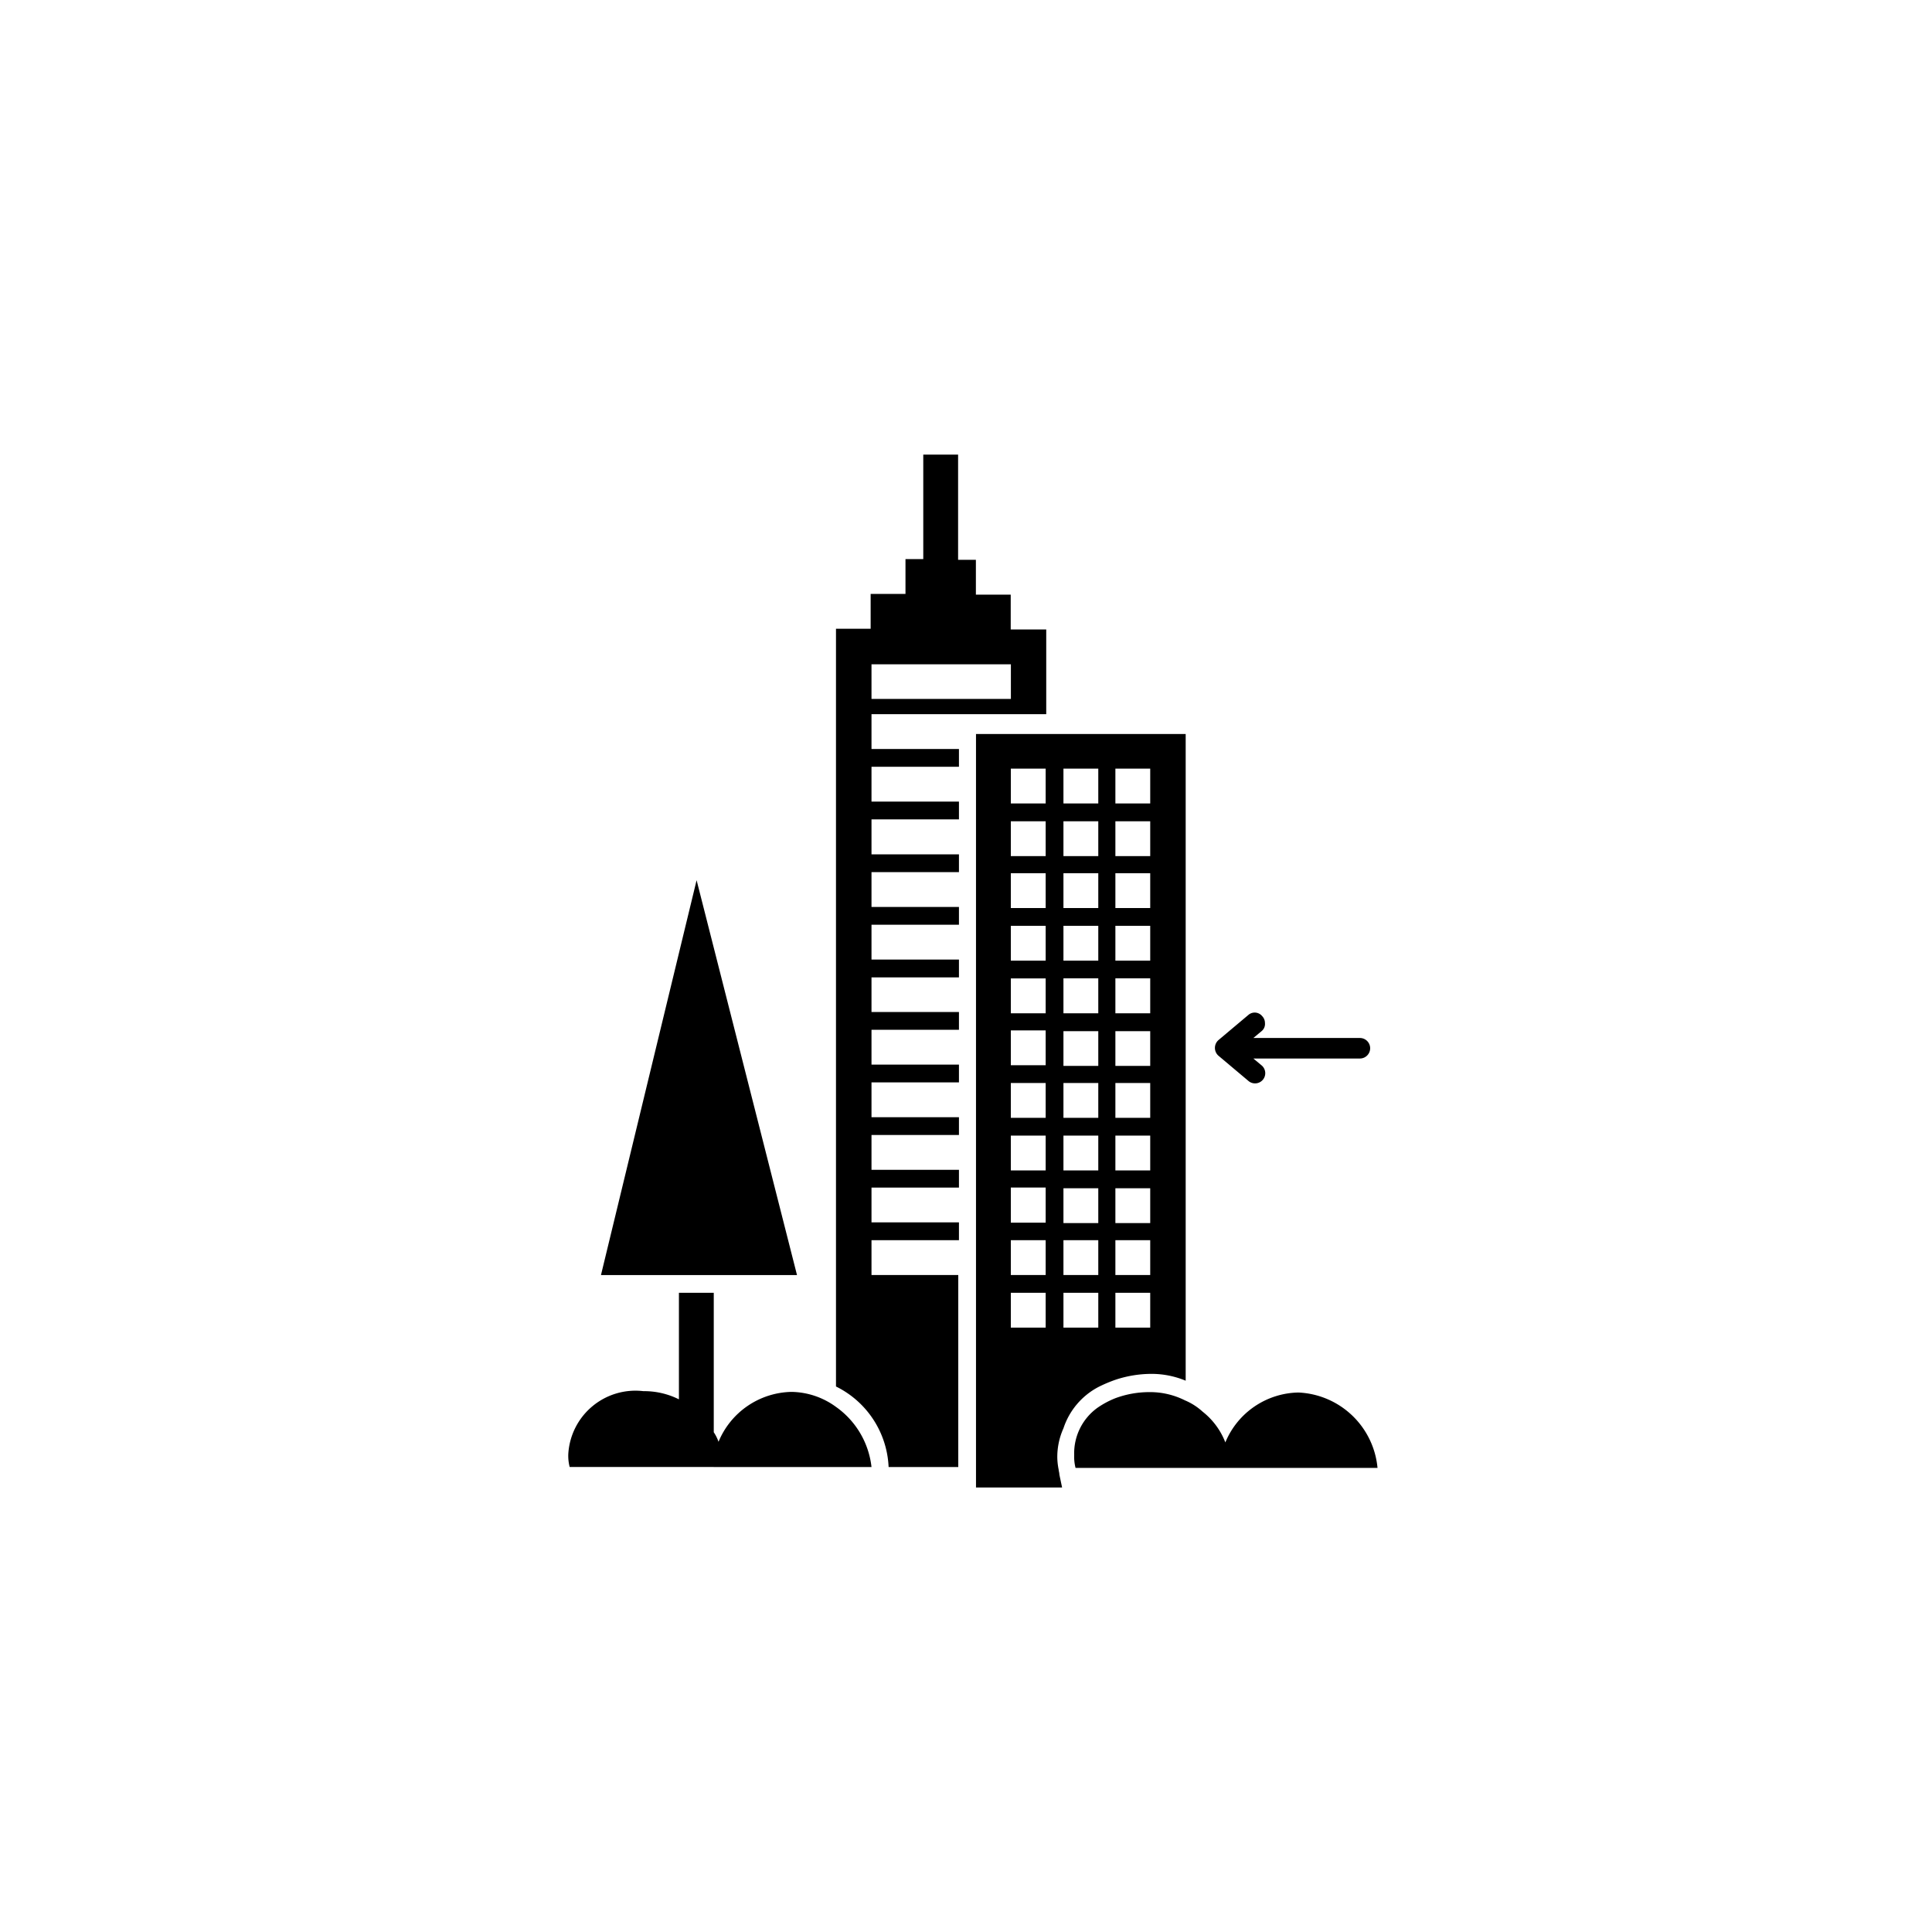 <svg xmlns="http://www.w3.org/2000/svg" viewBox="0 0 34 34">
  <defs>
    <style>
      .cls-1 {
        fill: rgba(255,255,255,0);
      }
    </style>
  </defs>
  <g id="Group_2915" data-name="Group 2915" transform="translate(23352 20342)">
    <rect id="Rectangle_2423" data-name="Rectangle 2423" class="cls-1" width="34" height="34" transform="translate(-23352 -20342)"/>
    <g id="caract-externas" transform="translate(-23380.201 -20357.1)">
      <g id="Group_2693" data-name="Group 2693" transform="translate(38.2 23.1)">
        <g id="Group_2692" data-name="Group 2692">
          <path id="Path_3644" data-name="Path 3644" d="M78.326,40.917h1.226V37.538H78.025v-.613h1.539v-.313H78.025V36h1.539v-.313H78.025v-.613h1.539v-.313H78.025v-.613h1.539v-.313H78.025v-.613h1.539V32.91H78.025V32.3h1.539v-.313H78.025v-.613h1.539v-.313H78.025v-.613h1.539v-.313H78.025V29.52h1.539v-.313H78.025v-.613h1.539v-.313H78.025v-.613H81.1v-1.49h-.625v-.613h-.613v-.613h-.313V23.1h-.613v1.839h-.313v.613H78.01v.613H77.4V39.5a1.659,1.659,0,0,1,.926,1.417Zm-.3-14.126h2.452V27.4H78.025v-.613Z" transform="translate(-72.687 -23.1)"/>
          <path id="Path_3645" data-name="Path 3645" d="M40.761,148.866h2.777a1.5,1.5,0,0,0-.625-1.058,1.357,1.357,0,0,0-.781-.264,1.419,1.419,0,0,0-1.286.878.735.735,0,0,0-.084-.168V145.8h-.613v1.875a1.366,1.366,0,0,0-.625-.144,1.184,1.184,0,0,0-1.322,1.106.79.79,0,0,0,.024.228h2.537Z" transform="translate(-38.2 -131.049)"/>
          <path id="Path_3646" data-name="Path 3646" d="M44.984,92.349H46.45L44.683,85.4,43,92.349Z" transform="translate(-42.423 -77.91)"/>
          <path id="Path_3647" data-name="Path 3647" d="M100.052,75.493a2.439,2.439,0,0,1,.313-.132,2.028,2.028,0,0,1,.6-.1,1.566,1.566,0,0,1,.625.12V64H97.9V77.26h1.515l-.048-.228c0-.036-.012-.06-.012-.084a1.184,1.184,0,0,1-.024-.2,1.223,1.223,0,0,1,.108-.529,1.27,1.27,0,0,1,.613-.726Zm-.613-1.046v-.613h.613v.613Zm-.926-.613h.613v.613h-.613Zm0-.926h.613v.613h-.613Zm0-.926h.613V72.6h-.613Zm0-.914h.613v.613h-.613Zm0-.926h.613v.613h-.613Zm0-.926h.613v.613h-.613Zm0-.914h.613v.613h-.613Zm0-.926h.613v.613h-.613Zm0-.926h.613v.613h-.613Zm0-.914h.613v.613h-.613Zm1.539.613h-.613v-.613h.613Zm0,.914h-.613V66.45h.613Zm0,.926h-.613v-.613h.613Zm0,.926h-.613V68.3h.613Zm0,.926h-.613V69.23h.613Zm0,.914h-.613v-.613h.613Zm0,.926h-.613v-.613h.613Zm0,.926h-.613v-.613h.613Zm0,.914h-.613v-.613h.613Zm.914.926h-.613v-.613h.613Zm0-.926h-.613v-.613h.613Zm0-.914h-.613v-.613h.613Zm0-.926h-.613v-.613h.613Zm0-.926h-.613v-.613h.613Zm0-.914h-.613V69.23h.613Zm0-.926h-.613V68.3h.613Zm0-.926h-.613v-.613h.613Zm0-.926h-.613V66.45h.613Zm0-.914h-.613v-.613h.613Zm0-.926h-.613V64.61h.613Zm-.914,0h-.613V64.61h.613Zm-.926-.613v.613h-.613V64.61Z" transform="translate(-90.723 -59.083)"/>
          <path id="Path_3648" data-name="Path 3648" d="M116.243,160.312a1.419,1.419,0,0,0-1.286.878,1.27,1.27,0,0,0-.4-.541,1.081,1.081,0,0,0-.313-.2,1.366,1.366,0,0,0-.625-.144,1.713,1.713,0,0,0-.6.108,1.569,1.569,0,0,0-.313.168.986.986,0,0,0-.409.83.79.79,0,0,0,.024.228h5.314A1.463,1.463,0,0,0,116.243,160.312Z" transform="translate(-103.392 -143.806)"/>
        </g>
      </g>
      <path id="Path_3649" data-name="Path 3649" d="M133.467,104.818l-.529.445a.183.183,0,0,0,0,.277l.529.445a.179.179,0,1,0,.228-.277l-.144-.12h1.875a.18.18,0,1,0,0-.361h-1.875l.144-.12a.162.162,0,0,0,.06-.144.172.172,0,0,0-.048-.12.17.17,0,0,0-.24-.025Z" transform="translate(-83.293 -71.86)"/>
    </g>
  </g>
</svg>
